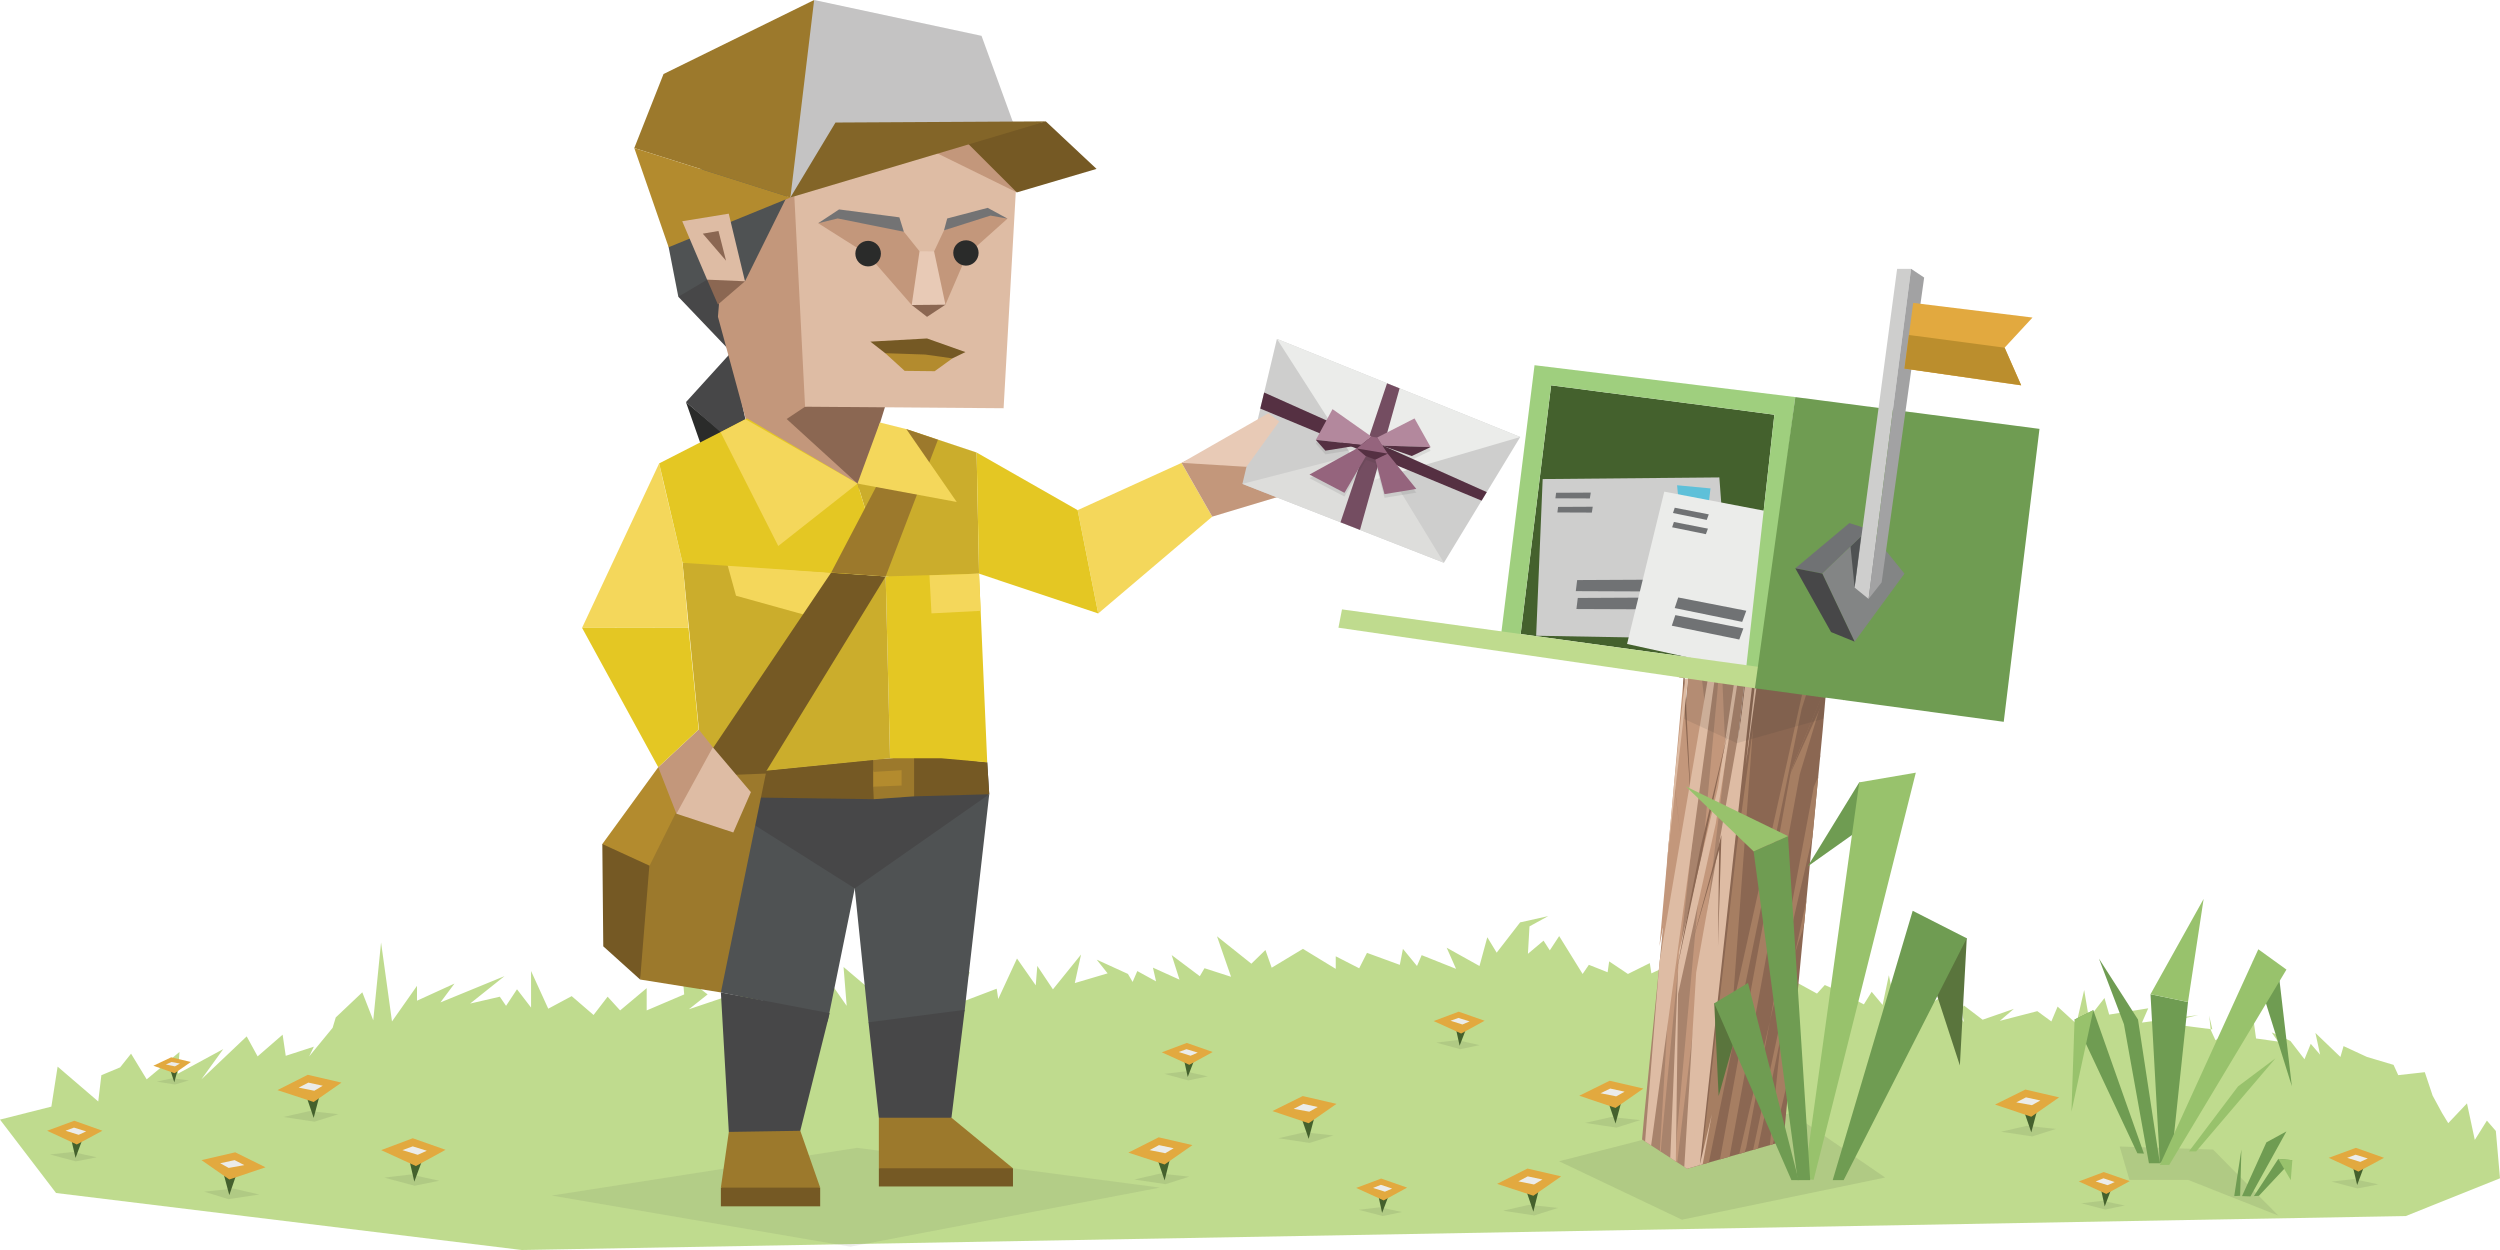 <svg xmlns="http://www.w3.org/2000/svg" viewBox="0 0 800 400" width="800" height="400" style="width:100%;height:100%;content-visibility:visible"><defs><clipPath id="a"><path d="M0 0h800v400H0z"/></clipPath><clipPath id="b"><path fill="#fff" d="m719 70-253 7-48.75 122.375L538.75 217l-13.295 147.644L539.875 374l30.815-8.802L584.25 223.25 692 237.875 719 70"/></clipPath></defs><g clip-path="url(#a)"><g display="block"><path fill="#BFDB8E" d="m707.41 329.321.527.066-1-4.385.473 4.319zm-80.828-4.451.088.104 1.024-1.871-.257-1.36-.855 3.127zm-38.696-7.899.551.246-4-2.034 3.449 1.788zm-101.449-21.808-7.5 9.688-3-4.935-2.5 9.204-10.5-5.851 3 6.765-11-4.388-1.5 3.474-4.5-5.485-1 5.119-10.5-3.838-2.5 4.935-7.5-3.838v4.021l-10.5-6.399-10 6.033-2-5.666L400.437 308.388l-11-8.774 4.5 12.957-8.5-2.742-1.5 2.559-9-6.763 2.5 7.861-8.5-3.84 1 4.388-6-3.291-1.5 3.474-1.5-2.56-10-4.569 3.5 4.386-10.5 3.108 2-9.139-9 11.149-5-7.493-.5 6.213-6-8.59-6 12.957-.5-3.291-12.5 4.754 4-10.237-11 10.418-9.5-10.235-4.5 4.935-4-4.569-.5 7.311-11-9.323 1 12.43-6.5-9.323-8.5 9.507 4-5.302-9 5.849.5-9.14-8.5 9.689-1.5-8.775-9 7.312 1-3.106-13 4.386 6-4.754-8-6.213.5 6.213-11.999 5.119v-7.128l-8.5 7.128-4-4.386-4.5 5.849-7-6.032-7.5 4.021-5.5-12.064v11.698l-4.5-5.849-3.5 5.301-2-2.924-9.5 2.194 11-8.776-20.5 8.41 4.5-6.033-12 5.483v-4.752l-8 11.388-3.5-25.279-2.5 24.912-3.5-8.955-8.5 8.042-1 3.323-7.5 9.138 1.5-3.106-9 2.924-1-6.764-8 6.946-3.5-6.397-14.5 13.752 7-9.687-14.5 7.859.5-6.946-10.5 8.774-5-8.224-3.5 4.386-6 2.506-1 8.408-13-11.151-2 12.797L0 358.271l17.938 23.491L166.961 400l602.873-10.862L800 377.051l-1.331-15.14-2.86-3.312-3.872 6.176-2.5-11.698-6 6.332-2-3.289-3-5.527-2.5-7.495-8.5.946-1.5-3.291-8.5-2.527-7.5-3.472-1 3.472-8-7.677 1.5 6.946-3-3.472-2 4.935-4.5-5.849-6-2.743 2 2.924-7-.978-1-7.31-6.5 7.31 1.5-3.472-7 4.021-1.5-3.29-.027-.25-14.973-1.91 11-2.592-18 2.407 2-4.569-12.5 2.011-1.5-5.302-5 6.399-1.5-8.957-2.5 10.784-6-5.483-2 4.753-4.5-3.291-12 3.108 4.5-3.839-10 3.472-6-4.569-.743 1.36.743 3.942-1.767-2.071-.233.424.145-.528-5.145-6.03-4 2.558 2-6.944-3.5-4.754-.5 4.569-9 7.313-2-9.505-2 9.505-3.5-4.205-2.5 4.021-8.551-4.427-3.949-1.765-2.5 2.742-8-4.388-8-2.806-2.5-2.56-.5 4.754-6.5-4.205-2.5 4.205-10-5.119.5 5.302-8.5-4.937-7 3.291-.5-3.291-7 3.474-6-4.022-.5 3.474-6-2.377-2 2.925-7.5-12.119-3 4.571-2-3.108-5 4.205.5-8.774 6-3.291-9 2.011z"/><g opacity=".1"><path fill="#2A2B2A" d="m108.275 356.538-9.2-1-8.401 1.9 10 1.5 7.601-2.4zM65.375 381.338l9.3-1 8.3 1.9-9.9 1.5-7.7-2.4zM140.575 377.838l-9.2-2-8.401 1 9.701 2.6 7.9-1.6zM448.675 387.838l-7.199-1.5-6.7.8 7.7 2 6.199-1.3zM426.675 363.338l-9.3-1-8.3 1.9 10 1.5 7.6-2.4zM679.911 385.756l-7.2-1.5-6.7.8 7.7 2 6.2-1.3zM657.911 361.256l-9.3-1-8.3 1.9 10 1.5 7.6-2.4zM498.575 386.538l-9.3-1-8.301 1.9 10 1.5 7.601-2.4zM524.875 358.438l-9.3-1-8.3 1.9 10 1.5 7.6-2.4zM761.091 379.006l-7.8-1.7-7.2.8 8.3 2.2 6.7-1.3zM30.975 370.338l-7.8-1.7-7.2.8 8.301 2.2 6.699-1.3zM386.475 344.438l-7.2-1.6-6.7.8 7.7 2.1 6.2-1.3zM473.475 334.438l-7.2-1.6-6.7.8 7.7 2.1 6.2-1.3zM60.475 345.738l-5.399-.7-4.901 1.1 5.8.9 4.5-1.3zM380.575 376.538l-9.3-1-8.3 1.9 10 1.5 7.6-2.4z" opacity="1"/></g><path fill="#44612D" d="m75.674 375.738-2.3 6.7-2-7.5 4.3.8z"/><path fill="#E2A93F" d="m64.474 371.238 10.801-2.5 9.699 4.8-11.6 3.9-8.9-6.2z"/><path fill="#EBECEA" d="m70.474 372.238 4.601-1 3.099 1.6-5.0.9-2.7-1.5z"/><path fill="#44612D" d="m98.075 350.938 2.3 6.8 2-7.6-4.3.8z"/><path fill="#E2A93F" d="m109.275 346.438-10.8-2.5-9.7 4.9 11.6 3.8 8.9-6.2z"/><path fill="#EBECEA" d="m103.275 347.438-4.601-1-3.099 1.6 5.0 1 2.7-1.6z"/><path fill="#44612D" d="m130.975 371.138 1.601 7 2.699-7.3-4.3.3z"/><path fill="#E2A93F" d="m142.575 367.938-10.5-3.7-10.1 3.8 11.1 5.1 9.5-5.2z"/><path fill="#EBECEA" d="m136.575 368.238-4.5-1.4-3.3 1.2 4.9 1.5 2.9-1.3z"/><path fill="#44612D" d="m441.075 382.638 1.199 5.5 2.199-5.8-3.398.3z"/><path fill="#E2A93F" d="m450.275 380.038-8.3-2.9-8 3 8.8 4 7.5-4.1z"/><path fill="#EBECEA" d="m445.476 380.338-3.602-1.2-2.5 1 3.8 1.2 2.302-1z"/><path fill="#44612D" d="m416.475 357.738 2.3 6.7 2-7.5-4.3.8z"/><path fill="#E2A93F" d="m427.674 353.238-10.8-2.5-9.7 4.8 11.601 3.9 8.899-6.2z"/><path fill="#EBECEA" d="m421.675 354.238-4.601-1-3.099 1.6 5.0.9 2.7-1.5z"/><path fill="#44612D" d="m672.311 380.556 1.199 5.5 2.2-5.8-3.399.3z"/><path fill="#E2A93F" d="m681.512 377.956-8.302-2.9-8 3 8.802 4 7.5-4.1z"/><path fill="#EBECEA" d="m676.71 378.256-3.6-1.2-2.5 1 3.8 1.2 2.3-1z"/><path fill="#44612D" d="m647.71 355.656 2.301 6.7 2-7.5-4.301.8z"/><path fill="#E2A93F" d="m658.911 351.156-10.8-2.5-9.7 4.8 11.601 3.9 8.899-6.2z"/><path fill="#EBECEA" d="m652.911 352.156-4.6-1-3.1 1.6 5.0.9 2.7-1.5z"/><path fill="#44612D" d="m488.375 380.938 2.3 6.8 1.9-7.6-4.2.8z"/><path fill="#E2A93F" d="m499.575 376.438-10.8-2.5-9.7 4.9 11.6 3.8 8.9-6.2z"/><path fill="#EBECEA" d="m493.575 377.438-4.7-1-3 1.6 5.0 1 2.7-1.6z"/><path fill="#44612D" d="m514.675 352.738 2.3 6.8 2-7.5-4.3.7z"/><path fill="#E2A93F" d="m525.875 348.338-10.8-2.5-9.7 4.8 11.601 3.9L525.875 348.338z"/><path fill="#EBECEA" d="m519.875 349.338-4.6-1-3.1 1.5 5 1 2.7-1.5z"/><path fill="#44612D" d="m22.775 364.538 1.399 6 2.301-6.2-3.7.2z"/><path fill="#E2A93F" d="m32.775 361.838-9-3.2-8.7 3.2 9.5 4.4 8.2-4.4z"/><path fill="#EBECEA" d="m27.575 362.038-3.901-1.2-2.701 1 4.201 1.3 2.401-1.1z"/><path fill="#44612D" d="m378.875 339.138 1.2 5.5 2.2-5.7-3.4.2z"/><path fill="#E2A93F" d="m388.075 336.638-8.3-2.9-8 3 8.8 4 7.5-4.1z"/><path fill="#EBECEA" d="m383.276 336.838-3.602-1.1-2.5.9 3.801 1.2 2.301-1z"/><path fill="#44612D" d="m465.875 329.138 1.2 5.5 2.2-5.7-3.4.2z"/><path fill="#E2A93F" d="m475.075 326.638-8.3-2.9-8 3 8.8 4 7.5-4.1z"/><path fill="#EBECEA" d="m470.276 326.838-3.602-1.1-2.5.9 3.801 1.2 2.301-1z"/><path fill="#44612D" d="m54.474 342.338 1.301 4 1.199-4.4-2.5.4z"/><path fill="#E2A93F" d="m61.075 339.838-6.3-1.5-5.7 2.7 6.8 2.4 5.2-3.6z"/><path fill="#EBECEA" d="m57.575 340.338-2.7-.5-1.8.8 2.9.6 1.6-.9z"/><path fill="#44612D" d="m370.375 370.938 2.3 6.8 1.9-7.6-4.2.8z"/><path fill="#E2A93F" d="m381.575 366.438-10.8-2.5-9.7 4.9 11.6 3.8 8.9-6.2z"/><path fill="#EBECEA" d="m375.575 367.438-4.7-1-3 1.6 5.0 1 2.7-1.6z"/><path fill="#44612D" d="m752.89 373.206 1.4 6 2.3-6.2-3.7.2z"/><path fill="#E2A93F" d="m762.89 370.506-9-3.2-8.7 3.2 9.5 4.4 8.2-4.4z"/><path fill="#EBECEA" d="m757.69 370.706-3.899-1.2-2.701 1 4.201 1.3 2.399-1.1z"/></g><g display="block"><path fill="#2A2B2A" d="m219.507 128.683 8.795 25.085 10.128-3.677-7.033-11.472-11.89-9.936z"/><path fill="#474748" d="m234.004 112.72-14.497 15.963 11.076 9.611 7.753 11.634.189-15.788-4.521-21.42z"/><path fill="#8B6752" d="m283.564 129.049-9.167 29.605-27.003-22.329 1.385-10.833 27.869-1.038 6.916 4.595z"/><path fill="#474748" d="m217.063 94.964 16.94 17.756-3.573-23.059-7.962-3.809-5.405 9.112z"/><path fill="#4F5253" d="m213.968 79.103 3.096 15.862 9.214-5.477-.694-19.215-8.828-7.616-2.788 16.446z"/><path fill="#C3977B" d="m240.155 139.696-10.416-38.336 2.076-25.2 18.001-28.908 11.131.733.173 60.706 15.527 15.763-19.024 5.695-5.901 3.927 22.674 20.67-34.241-15.05z"/><path fill="#DEBCA4" d="m253.971 58.554 3.651 71.595 63.528.488 5.003-88.701-18.348-15.751-50.025 6.405-3.809 25.964z"/><path fill="#4F5253" d="m253.971 58.554-15.578 31.453-20.08-19.214-4.996-9.221 2.056-5.665 33.406-6.404 5.192 9.051z"/><path fill="#8B6752" d="m229.739 97.449 8.654-7.441-6.058-3.117-6.058 2.597 3.462 7.961z"/><path fill="#C3977B" d="M313.752 40.448c-.585.293-13.453.439-13.453.439l-4.824 5.995 29.911 14.69-11.634-21.124zm11.634 21.124 5.325-1.676-5.325 1.676z"/><path fill="#9C792C" d="m260.529-.001 1.314 27.927-8.918 35.273-49.952-15.826 9.358-23.687L260.529-.001z"/><path fill="#C4C3C3" d="m324.425 39.863-10.336-28.396L260.528-.001l-7.603 63.2 71.5-23.336z"/><path fill="#755924" d="m308.194 44.396 17.191 17.176 25.505-7.525-16.229-15.207-26.467 5.556z"/><path fill="#836528" d="m252.925 63.199 81.736-24.358-67.307.371-14.429 23.987z"/><path fill="#B38B2E" d="m202.973 47.373 49.952 15.826-38.958 15.904-10.994-31.73z"/><path fill="#DEBCA4" d="m238.393 90.007-12.116-.519-7.964-18.694 14.888-2.423 5.192 21.636z"/><path fill="#8B6752" d="m232.335 83.429-2.424-9.52-5.018.865 7.442 8.655z"/><path fill="#C3977B" d="m314.279 68.325-12.2 5.392-3.173 6.741-1.511 2.878-3.146-2.925-5.017-6.26-4.626-3.081-17.254-2.371-5.532 2.725 15.838 10.021 14.089 16.158 10.797-.103 6.838-15.892 13.016-11.649-5.644-2.102-2.475.468z"/><path fill="#8B6752" d="m298.141 93.292 4.402 4.208-5.894 3.892-4.902-3.789 6.394-4.311z"/><path fill="#737374" d="m289.232 74.15-1.435-4.601-19.298-2.533-6.679 4.407 6.226-1.519 21.186 4.246zM302.078 73.717l1.025-3.801 12.957-3.407 6.338 3.45-5.445-.972-14.875 4.73z"/><path fill="#E8CAB6" d="m298.906 80.458 3.637 17.042-10.796.103 2.502-17.192 4.657.047z"/><path fill="#2A2B2A" d="M305.04 80.873c-.022 2.257 1.793 4.111 4.05 4.134 2.187.022 4.041-1.795 4.063-4.052.023-2.259-1.793-4.041-3.98-4.063-2.257-.023-4.11 1.722-4.133 3.981zM273.71 81.12c-.022 2.259 1.792 4.111 4.05 4.134 2.257.023 4.111-1.792 4.134-4.05.022-2.258-1.795-4.111-4.051-4.134-2.259-.022-4.111 1.792-4.133 4.05z"/><g><path fill="#B38B2E" d="m297.546 110.361 7.215 4.317-5.666 4.105-9.606-.107-6.212-5.656 11.663-3.037 2.606.378z"/><path fill="#755924" d="m308.933 112.665-12.284-4.358-18.132 1.016 4.76 3.697 12.789.433 8.694 1.226 4.173-2.014z"/></g></g><g display="block"><path fill="#474748" d="m371.157 380.035-99.037 18.903-95.581-16.358 97.74-15.274 96.878 12.729z" opacity=".1"/><path fill="#755924" d="M324.152 379.669h-42.918v-5.819l7.275-2.364 24.549.546 11.094 1.818v5.819zM230.68 386.035h31.778v-6l-6-2.364-19.96-.184-5.818 2.548v6z"/><path fill="#9C792C" d="m304.466 357.666 19.685 16.186H281.235v-16.186l3.273-2.364h15.048l4.91 2.364z"/><path fill="#4F5253" d="m316.554 254.164-7.843 68.981-2.428 6.973-25.777 1.454-2.585-4.439-4.409-42.842-.098-6.91 30.369-23.094 4.365 3.273 8.406-3.396z"/><path fill="#9C792C" d="m230.68 380.035 2.544-17.822 4.365-4.728 14.322.181 4.181 4.184 6.366 18.185h-31.778z"/><path fill="#4F5253" d="m273.513 284.291-.099-6.911-19.276-11.455-28.625-12.06 5.712 22.243-1.342 18.892.797 22.576 13.458 2.722-9.275 14.547 25.594-1.09 4.426-7.093 8.63-42.371z"/><path fill="#474748" d="m308.712 323.144-30.79 3.988 3.312 30.534h23.232l4.246-34.522zM265.492 324.222l-34.812-6.645 2.544 44.636 22.869-.364 9.399-37.627zM315.911 243.96l.643 10.203-43.041 30.127-46.289-29.276 1.283-7.91 87.404-3.144z"/></g><path fill="#2A2B2A" d="m525.36 364.826-26.465 6.779 39.322 18.7 65.024-13.499-30.012-20.601-47.869 8.621z" opacity=".1" display="block"/><g display="block"><path fill="#C4C3C3" d="m225.77 292.656-5.817.546.362 6.727h6.183l3.273-3.818-4.001-3.455z"/><path fill="#755924" d="m315.912 243.96-18.129-2.222-5.275.364c-.181 0-2 3.091-2 3.091l-.181 6.729 2.181 2.909 24.046-.668-.642-10.203zm-36.313 11.78 1.453-3.455v-6.546l-1.636-2.728-51.294 5.185-.898 6.818 52.375.726z"/><path fill="#B38B2E" d="m290.328 245.738-.183 6.73-9.092.362-1.637-1.092v-5.09l1.637-.91h9.275z"/><path fill="#9C792C" d="M292.51 242.102v12.729l-12.91.909-.184-4.001 9.094-.363v-4.91l-9.094.546v-4.002l13.094-.908z"/><path fill="#E4C723" d="m315.911 243.959-14.673-1.312-16.429.008-1.392-58.2 15.094-1.636 14.784.754 2.616 60.386z"/><path fill="#CBAD2C" d="m312.517 144.81-22.48-7.493L297.419 154.996l-23.022-.249 9.02 29.708 29.878-.881-.778-38.764z"/><path fill="#F4D75B" d="m313.811 195.468-15.74.812-.642-12.193 15.865-.515.517 11.896z"/><path fill="#CBAD2C" d="m283.417 184.454 1.393 58.2-48.772 4.878 18.282-21.797 16.549-27.096 12.548-14.185z"/><path fill="#CBAD2C" d="m218.406 180.09 6.765 68.811 18.738-.599 1.321-14.929 28.912-43.644-.909-4.184-4.182-2.909-40.03-4.069-10.615 1.523z"/><path fill="#F4D75B" d="M264.323 198.64 235.525 190.632l-2.738-9.926 33.178 2.524-1.642 15.41z"/><path fill="#755924" d="m283.417 184.454-38.954 63.526-7.562 3.034-9.374.218-5.446-2.819 43.883-65.183 17.453 1.224z"/><path fill="#F4D75B" d="m186.262 200.904 24.664-52.614 1.386 6.159 6.094 25.642 1.914 20.753-34.058.06z"/><path fill="#E4C723" d="m274.397 154.746 9.02 29.708-65.011-4.363-7.479-31.801 28.151-14.394 35.319 20.85z"/><path fill="#C4C3C3" d="m215.951 293.746-6.183.547-.727 5.819h7.092l-.182-6.366z"/><path fill="#9C792C" d="m230.681 317.576 14.389-70.031-22.99.869-18.452 26.88 1.211 38.155 25.842 4.127z"/><path fill="#755924" d="m204.84 313.449-11.794-10.622-.304-32.735 9.68-1.301 5.442 7.371-3.024 37.287z"/><path fill="#B38B2E" d="m192.743 270.091 15.121 6.937 14.217-28.614-11.44-2.91-17.898 24.587z"/><path fill="#F4D75B" d="m274.397 154.746-35.873-20.605-7.941 4.153 18.46 36.423 25.354-19.971z"/><path fill="#9C792C" d="m300.137 140.737-10.102-3.421-24.072 45.915 17.454 1.223 16.72-43.717z"/><path fill="#F4D75B" d="m306.149 160.633-31.752-5.886 7.171-19.548 8.469 2.117 16.112 23.317z"/><path fill="#DEBCA4" d="m234.654 266.392 5.637-12.911-12.184-14.367-4.727 2.909-6.911 13.276v5.093l18.185 6z"/><path fill="#C3977B" d="m223.579 233.422 4.528 5.692-11.638 21.278-5.828-14.888 12.938-12.082z"/><path fill="#E4C723" d="m223.578 233.422-12.937 12.082-24.379-44.6 34.058-.06 3.258 32.578z"/></g><g clip-path="url(#b)" display="block"><path fill="#A8836C" d="M541.836 200.865 525.36 364.826l14.531 9.179 18.419-156.117-16.474-17.023z"/><path fill="#8B6752" d="m539.892 374.005 32.093-8.372 13.953-163.372-27.628 15.628-18.418 156.116z"/><path fill="#A67E62" d="m546.456 373.819 30.058-146.894 1.825-5.774c-.459-.081-.92-.161-1.379-.241L554.382 322.604l6.591-89.711-5.162 38.021-10.711 94.981-.305 8.245c.554-.106 1.108-.213 1.661-.321z"/><path fill="#C3977B" d="m536.284 375.491 15.946-132.857-1.124-26.191c-.383-.063-.765-.13-1.148-.192l-.309 4.015-13.033 142.349-.789 12.899c.152-.008.305-.015.457-.023zM530.849 375.798l.85-10.614 4.659-48.813 9.601-87.439-1.564-13.552c-1.36-.208-2.722-.41-4.086-.606l-9.602 161.033c.047-.003.095-.006.142-.009z"/><path fill="#C3977B" d="m527.191 376.021.432-5.656 13.541-129.234-1.661-17.558-.929-9.042c-.369-.052-.738-.104-1.109-.155l-10.353 161.65c.026-.002.053-.004.079-.005z"/><path fill="#C3977B" d="m532.709 293.915 2.959-50.89-2.299-12.199-8.759 105.669 8.099-42.58zM521.299 376.436l3.312-39.94-7.666 40.298c1.45-.128 2.9-.247 4.354-.358zM509.631 377.531l4.078-1.153 16.445-129.381-1.841 9.663-19.375 120.951c.23-.027.462-.054.693-.08zM524.06 277.878l-11.221 79.986 11.221-79.986z"/><path fill="#A67E62" d="m553.018 372.503 22.92-124.778 7.731-25.644c-.102-.017-.205-.034-.307-.052l-10.2 24.414-23.151 126.671c1.003-.202 2.006-.406 3.007-.611zM557.313 371.619l1.5-4.485 7.524-40.182-10.382 44.948c.452-.094.906-.187 1.358-.281zM587.389 235.752l-6.975 16.038-14.077 75.161 21.037-91.07.015-.129zM586.832 246.762l-12.412 58.228c.767-2.581 1.618-5.153 2.536-7.714l8.855-43.062 1.034-2.681c-.013-1.586-.022-3.178-.013-4.771zM560.35 370.99c.504-.104 1.009-.208 1.513-.313l8.895-43.259c-.022-.316-.034-.632-.028-.949.039-2.14.224-4.275.476-6.407l-10.856 50.928z"/><path fill="#A67E62" d="m566.462 369.736 7.123-30.378c.009-1.635.013-3.27.013-4.905-1.476-2.004-2.45-4.122-2.753-6.289l-.752 2.473-4.093 39.193c.154-.032.309-.062.462-.094z"/><path fill="#C3977B" d="M570.911 368.827c.198-.04.395-.081.592-.121.311-1.797.599-3.597.828-5.4.116-.919.211-1.84.308-2.761l-1.728 8.282z"/><path fill="#8B6752" d="M584.264 222.18c-.343-.059-.687-.114-1.03-.172l-11.452 27.999 11.61-25.454.872-2.373zM579.23 249.447l9.383-20.701c.457-1.872 1.032-3.722 1.748-5.548-.082-.013-.163-.027-.245-.041l-2.463 6.15-8.423 20.14zM582.712 254.979l4.133-9.627c.003-.228.008-.456.012-.684l-4.145 10.311zM530.155 246.997l-2.387 51.26 2.73-53.497-.343 2.237zM533.345 230.825l4.512 37.385-4.574-38.802.062 1.417zM538.32 214.496l3.12 47.951-2.456-47.858c-.222-.031-.442-.062-.664-.093zM547.208 215.818l.78 7.869-.438-7.816c-.113-.018-.228-.035-.342-.053zM582.416 346.338c-1.177 6.662-2.892 14.662-4.338 21.193.003-.012.001-.006 0 0 1.446-6.531 3.161-14.531 4.338-21.193zM586.779 347.432c-.399 9.568-3.826 20.568-5.042 30.072.001-.005.001-.005 0 0 1.216-9.504 4.643-20.504 5.042-30.072zM509.236 376.623l11.478-53.767-4.555 38.269-6.923 15.498zM516.884 376.799l8.707-48.917-9.476 48.988c.256-.023.512-.048.769-.071z"/><path fill="#DEBCA4" d="M508.049 368.899c1.975.53 3.941 1.068 5.896 1.616l-1.11-42.082-1.943-17.355 1.266-37.405c-.647 2.628-1.263 5.257-1.888 7.886l-9.608 56.241c-.08 1.453-.167 2.905-.203 4.356l8.893-55.054 1.001 34.869-2.304 46.928z"/><path fill="#DEBCA4" d="M501.095 366.378c.121.064.241.127.36.191l4.485-21.24-3.133 21.994c.43.167.787.307 1.091.427.489.138.975.279 1.469.413l1.752-33.148-6.024 31.363zM510.866 279.071l.204 3.121 1.246-9.174c-.498 2.018-.964 4.035-1.45 6.053zM516.681 288.745l.278 16.193 1.128-27.572-1.406 11.379zM525.122 217.176c-.245 2.249-.509 4.498-.841 6.749-.843 5.701-2.165 11.377-3.635 17.053l-1.541 11.525-1.017 24.862 7.438-60.187c-.134-.001-.269-.002-.404-.002zM517.887 358.926l-.928-53.988-1.095 26.769-4.632 38.047c1.551.417 3.086.847 4.606 1.294l2.049-12.122zM530.649 217.198l-.743 8.57.954-8.57h-.211z"/><path fill="#DEBCA4" d="m529.906 225.768-6.499 58.348-8.345 86.715c.131.038.263.073.394.111l4.897-35.002 9.553-110.172zM525.357 345.795l-4.109 27.213c.303.119.615.24.929.362l3.18-27.575zM529.383 310.875l-4.026 34.92 1.172-7.767 2.854-27.153zM539.228 217.214l-9.846 93.662 10.802-93.659c-.319 0-.638-.003-.956-.003zM546.526 217.2l-15.518 90.833-5.326 66.638c.479.168.957.328 1.434.482l1.526-10.57 20.074-147.391c-.73.004-1.46.006-2.19.008zM559.669 228.305l1.267-11.121c-.489.003-.976.003-1.465.006l-16.694 94.046-3.943 64.44c.013.004.024.007.036.011.491-.03.983-.035 1.473-.031 1.117-.192 2.236-.398 3.355-.616l15.971-146.735zM502.771 367.31c.311.12.558.217.803.313l.246-7.084-1.187 6.694c.045.026.093.051.138.077z"/><path fill="#DEBCA4" d="m549.049 263.566 7.162-46.43c-.362.003-.725.009-1.086.012l-5.385 34.899-12.508 52.529-2.927 70.344c.642-.126 1.283-.251 1.922-.377l.76-56.469 12.062-54.508zM541.41 372.251c2.908-35.196 7.869-69.696 9.45-105.02"/><path fill="#DEBCA4" d="M550.861 267.231c-1.581 35.324-6.544 69.824-9.452 105.02M558.654 217.107l-5.668 48.343-.203 21.593 2.912-22.988.11-14.162 3.868-32.798c-.339.004-.679.008-1.019.012zM547.805 356.493l-4.002 16.743c.321-.039.642-.078.96-.111l3.042-16.632zM561.799 217.07l-3.17 27.787 3.847-27.795c-.226.004-.451.005-.677.008z"/><path fill="#8B6752" d="M511.488 287.956c-2.306 10.032.15 19.843.354 29.704-.001-.006-.001-.006 0 0-.204-9.861-2.66-19.672-.354-29.704zM516.514 292.287l.991 70.366-.991-70.366zM503.864 367.737l-.195-5.499-.225.804.205 4.611c.069.027.152.059.215.084zM500.266 355.403c-.017.959-.017 1.918-.046 2.877-.074 2.477-.187 4.956-.386 7.438.86.438 1.693.886 2.488 1.34l1.122-4.017-1.13-25.458-2.048 17.82zM519.297 370.275c1.9-27.22 3.79-53.439 5.613-80.655-.525-7.972 2.481-17.251.637-25.438"/><path fill="#8B6752" d="M525.547 264.182c.021 35.403-3.076 70.746-6.25 106.093M553.053 233.61l-16.728 77.984 7.799-40.217 8.929-37.767zM550.861 267.23l-9.374 34.502 8.632-29.792-.371 31.054 1.113-35.764zM555.891 249.07l-.07 14.08.07-14.08zM544.471 372.047c1.111-5.184 2.223-10.369 3.334-15.553"/><path fill="#8B6752" d="M547.805 356.494c-1.111 5.185-2.223 10.369-3.334 15.553M536.463 373.196c.043-3.908.086-7.817.128-11.726"/><path fill="#8B6752" d="M536.591 361.471c-.042 3.909-.085 7.817-.128 11.726"/><path fill="#44612D" d="m558.87 212.865 8.929-80.159-71.442-9.407-9.748 79.595 72.261 9.971z"/><path fill="#CECECD" d="m493.655 153.299-2.088 50.134 62.466 1.133-3.842-51.79-56.536.523z"/><path fill="#707274" d="m504.692 185.62 22.19-.111-.588 3.748-22.042-.091.44-3.546zM504.892 191.344l22.19-.111-.587 3.748-22.043-.091.44-3.546zM497.951 157.686l11.096-.056-.295 1.874-11.021-.045.22-1.773zM498.584 162.21l11.095-.055-.294 1.874-11.022-.045.221-1.774z"/><path fill="#5EC0D9" d="m536.662 155.279 1.172 12.18 8.315-1.08 1.209-10.084-10.696-1.016z"/><path fill="#EBECEA" d="M532.569 157.326 520.661 206.07l61.023 13.396 6.419-51.535-55.534-10.605z"/><path fill="#707274" d="m537.034 191.187 21.779 4.255-1.314 3.559-21.594-4.423 1.129-3.391zM536.105 196.838l21.778 4.256-1.314 3.558-21.594-4.423 1.13-3.391zM535.917 162.472l10.89 2.128-.658 1.78-10.796-2.212.564-1.696zM535.648 167.032l10.891 2.128-.659 1.78-10.797-2.211.565-1.697z"/><path fill="#9FCF7E" d="m480.45 202.26 10.603-85.394 83.443 10.197-11.581 89.988-4.606.837 9.489-85.182-71.442-9.405-10.046 82.029-5.86-3.07z"/><path fill="#BFDB8E" d="m429.44 195.004-1.139 5.86 133.266 19.402 1.348-6.843-133.475-18.419z"/><path fill="#6F9C52" d="m574.497 127.063 78.139 10.175-11.443 93.767-79.627-10.739 12.931-93.203z"/><path fill="#707274" d="m591.798 167.377-17.302 14.481 8.651 1.705 14.791-14.21-6.14-1.976z"/><path fill="#838585" d="m597.938 169.352 11.485 14.21-15.95 21.768-10.326-21.768 14.791-14.21z"/><path fill="#474748" d="m574.497 181.857 11.44 20.404 7.536 3.07-10.327-21.769-8.649-1.705z"/><path fill="#CECECD" d="M611.543 86.028h-4.466l-13.604 102 4.466 3.628 13.604-105.628z"/><path fill="#A2A2A3" d="m611.543 86.028 4.186 2.791-13.605 97.535-4.185 5.302 13.604-105.628z"/><path fill="#E2A93F" d="m612.225 96.933 38.178 4.682-8.93 9.642 5.302 12.044-37.352-5.348 2.802-21.02z"/><path fill="#4F5253" d="m593.474 188.028-1.314-13.124 3.38-3.248-2.066 16.372z"/><path fill="#BB8E2D" d="m641.473 111.256-30.616-4.058-1.434 10.755 37.352 5.347-5.302-12.044z"/><path fill="#2A2B2A" d="m540.184 217.216-1.282 12.842 16.91 7.749 27.76-7.838.568-6.659-43.956-6.094z" opacity=".1"/></g><g display="block"><path fill="#6F9C52" d="m594.961 250.353-16.5 26.9 29.2-20.7-12.7-6.2z"/><path fill="#5A753D" d="m629.361 300.253-2.2 40.7-13.7-42 15.9 1.3z"/><path fill="#6F9C52" d="m586.461 377.653 25.601-86.2 17.299 8.8-39.4 77.4h-3.5z"/><path fill="#98C26C" d="m577.361 377.153 17.6-126.8 18.1-3.1-32.7 130.3-3-.4z"/><path fill="#6F9C52" d="m579.262 377.653-7.102-110.1-11 4.9 14.102 105.2h4z"/><path fill="#98C26C" d="m561.161 272.453-21.7-20.8 32.7 15.9-11 4.9z"/><path fill="#5A753D" d="m548.561 321.053 1.399 29.7 8.601-30.7-10 1z"/><path fill="#6F9C52" d="m559.361 314.553-10.8 6.5 24.7 56.6h2.3l-16.2-63.1z"/><g><path fill="#2A2B2A" fill-opacity=".1" d="m678.289 366.876 3.122 10.676h18.75l28.889 11.428-20.88-21.125-29.881-.979z"/><path fill="#6F9C52" d="m671.661 306.753 8 21 8 44.5h3.5l-7-46-12.5-19.5zM688.161 318.153l3 54.1 3.9-3.2 5.1-48.4-12-2.5z"/><path fill="#98C26C" d="m688.161 318.153 17-30.5-5 33-12-2.5z"/><path fill="#6F9C52" d="m728.894 309.083 4.5 38.5-12.5-40 8 1.5z"/><path fill="#98C26C" d="m691.161 372.769 31.5-69 9 6.5-37.5 62.5h-3z"/><path fill="#6F9C52" d="m686.061 369.153-16.2-45.9-6 3 20.099 42.8 2.101.1z"/><path fill="#98C26C" d="m663.861 326.253-1 29.5 7-32.5-6 3zm36.6 42.2 15.7-20.8 12-9-25.399 29.8h-2.301z"/><path fill="#6F9C52" d="m716.849 382.655.4-14.8-2.3 14.9 1.9-.1zM725.25 365.555l-7.801 17.2h.001l2.699.1 11.5-20.8-6.399 3.5zM729.05 370.855l-7.8 11.9 1.6-.1 10.7-11.4-4.5-.4z"/><path fill="#98C26C" d="m729.05 370.855 4 6.8.5-6.4-4.5-.4z"/></g></g><g display="block"><path fill="#F4D75B" d="m387.923 165.322-36.496 30.985-6.582-33.063 33.255-15.125 9.823 17.203z"/><path fill="#E4C723" d="m312.517 144.81 32.327 18.435 6.581 33.063-38.131-12.733-.777-38.765z"/><g><path fill="#C3977B" d="m378.1 148.119 9.822 17.203 22.86-6.871-7.003-22.463-25.679 12.131z"/><path fill="#CECECD" d="m408.613 108.445-11.044 46.402 64.482 25.238 24.42-40.247-77.858-31.393z"/><path fill="#DDDDDB" d="m397.569 154.846 42.444-10.931 22.036 36.17-64.48-25.239z"/><path fill="#EBECEA" d="m408.613 108.445 29.256 45.61 48.602-14.216-77.858-31.394z"/><path fill="#553042" d="m475.77 157.473-71.241-31.868-1.245 5.137 70.826 29.467 1.66-2.736z"/><path fill="#744D61" d="m443.857 122.656 4.014 1.619-12.667 45.303-6.245-2.445 14.898-44.477z"/><g opacity=".1"><path fill="#2A2B2A" d="m421.07 141.944 3.051 3.453 11.443-1.836 3.31-2.662-12.463-8.788-5.341 9.833z" opacity="1"/><path fill="#2A2B2A" d="m442.435 143.858 9.351 3.253 6.007-2.866-5.144-9.17-11.96 6.118-1.815-.295-4.717 3.803-15.122 8.331 11.191 5.858 6.869-11.703 3.016 1.081.002-.001 2.928 11.042 10.174-1.674-9.156-11.298-1.624-2.479z" opacity="1"/></g><path fill="#B3889D" d="m438.875 139.716-3.311 2.663-14.495-1.617 5.341-9.833 12.465 8.787zM440.689 140.011l11.96-6.118 5.144 9.17-15.557-.456-1.547-2.596z"/><path fill="#95647D" d="m439.99 146.62 4.069-1.465 9.157 11.298-10.174 1.674-3.052-11.507zM437.349 145.574l-3.192-2.055-15.122 8.332 11.192 5.858 7.122-12.135z"/><path fill="#95647D" d="m440.689 140.011 3.37 5.144-4.069 1.465-2.919-.624-2.914-2.477 4.718-3.803 1.814.295z"/><path fill="#553042" d="m457.793 143.064-6.008 2.866-9.55-3.322 15.558.456zM435.565 142.379l-14.496-1.617 3.052 3.452 11.444-1.835z"/><g><path fill="#553042" d="m444.059 145.155-3.948 1.931-3.04-1.09-2.914-2.476 9.902 1.635z"/></g><g><path fill="#E8CAB6" d="m378.1 148.118 27.793-15.888 3.435 2.643-10.46 14.511-20.768-1.266z"/></g></g></g></g></svg>